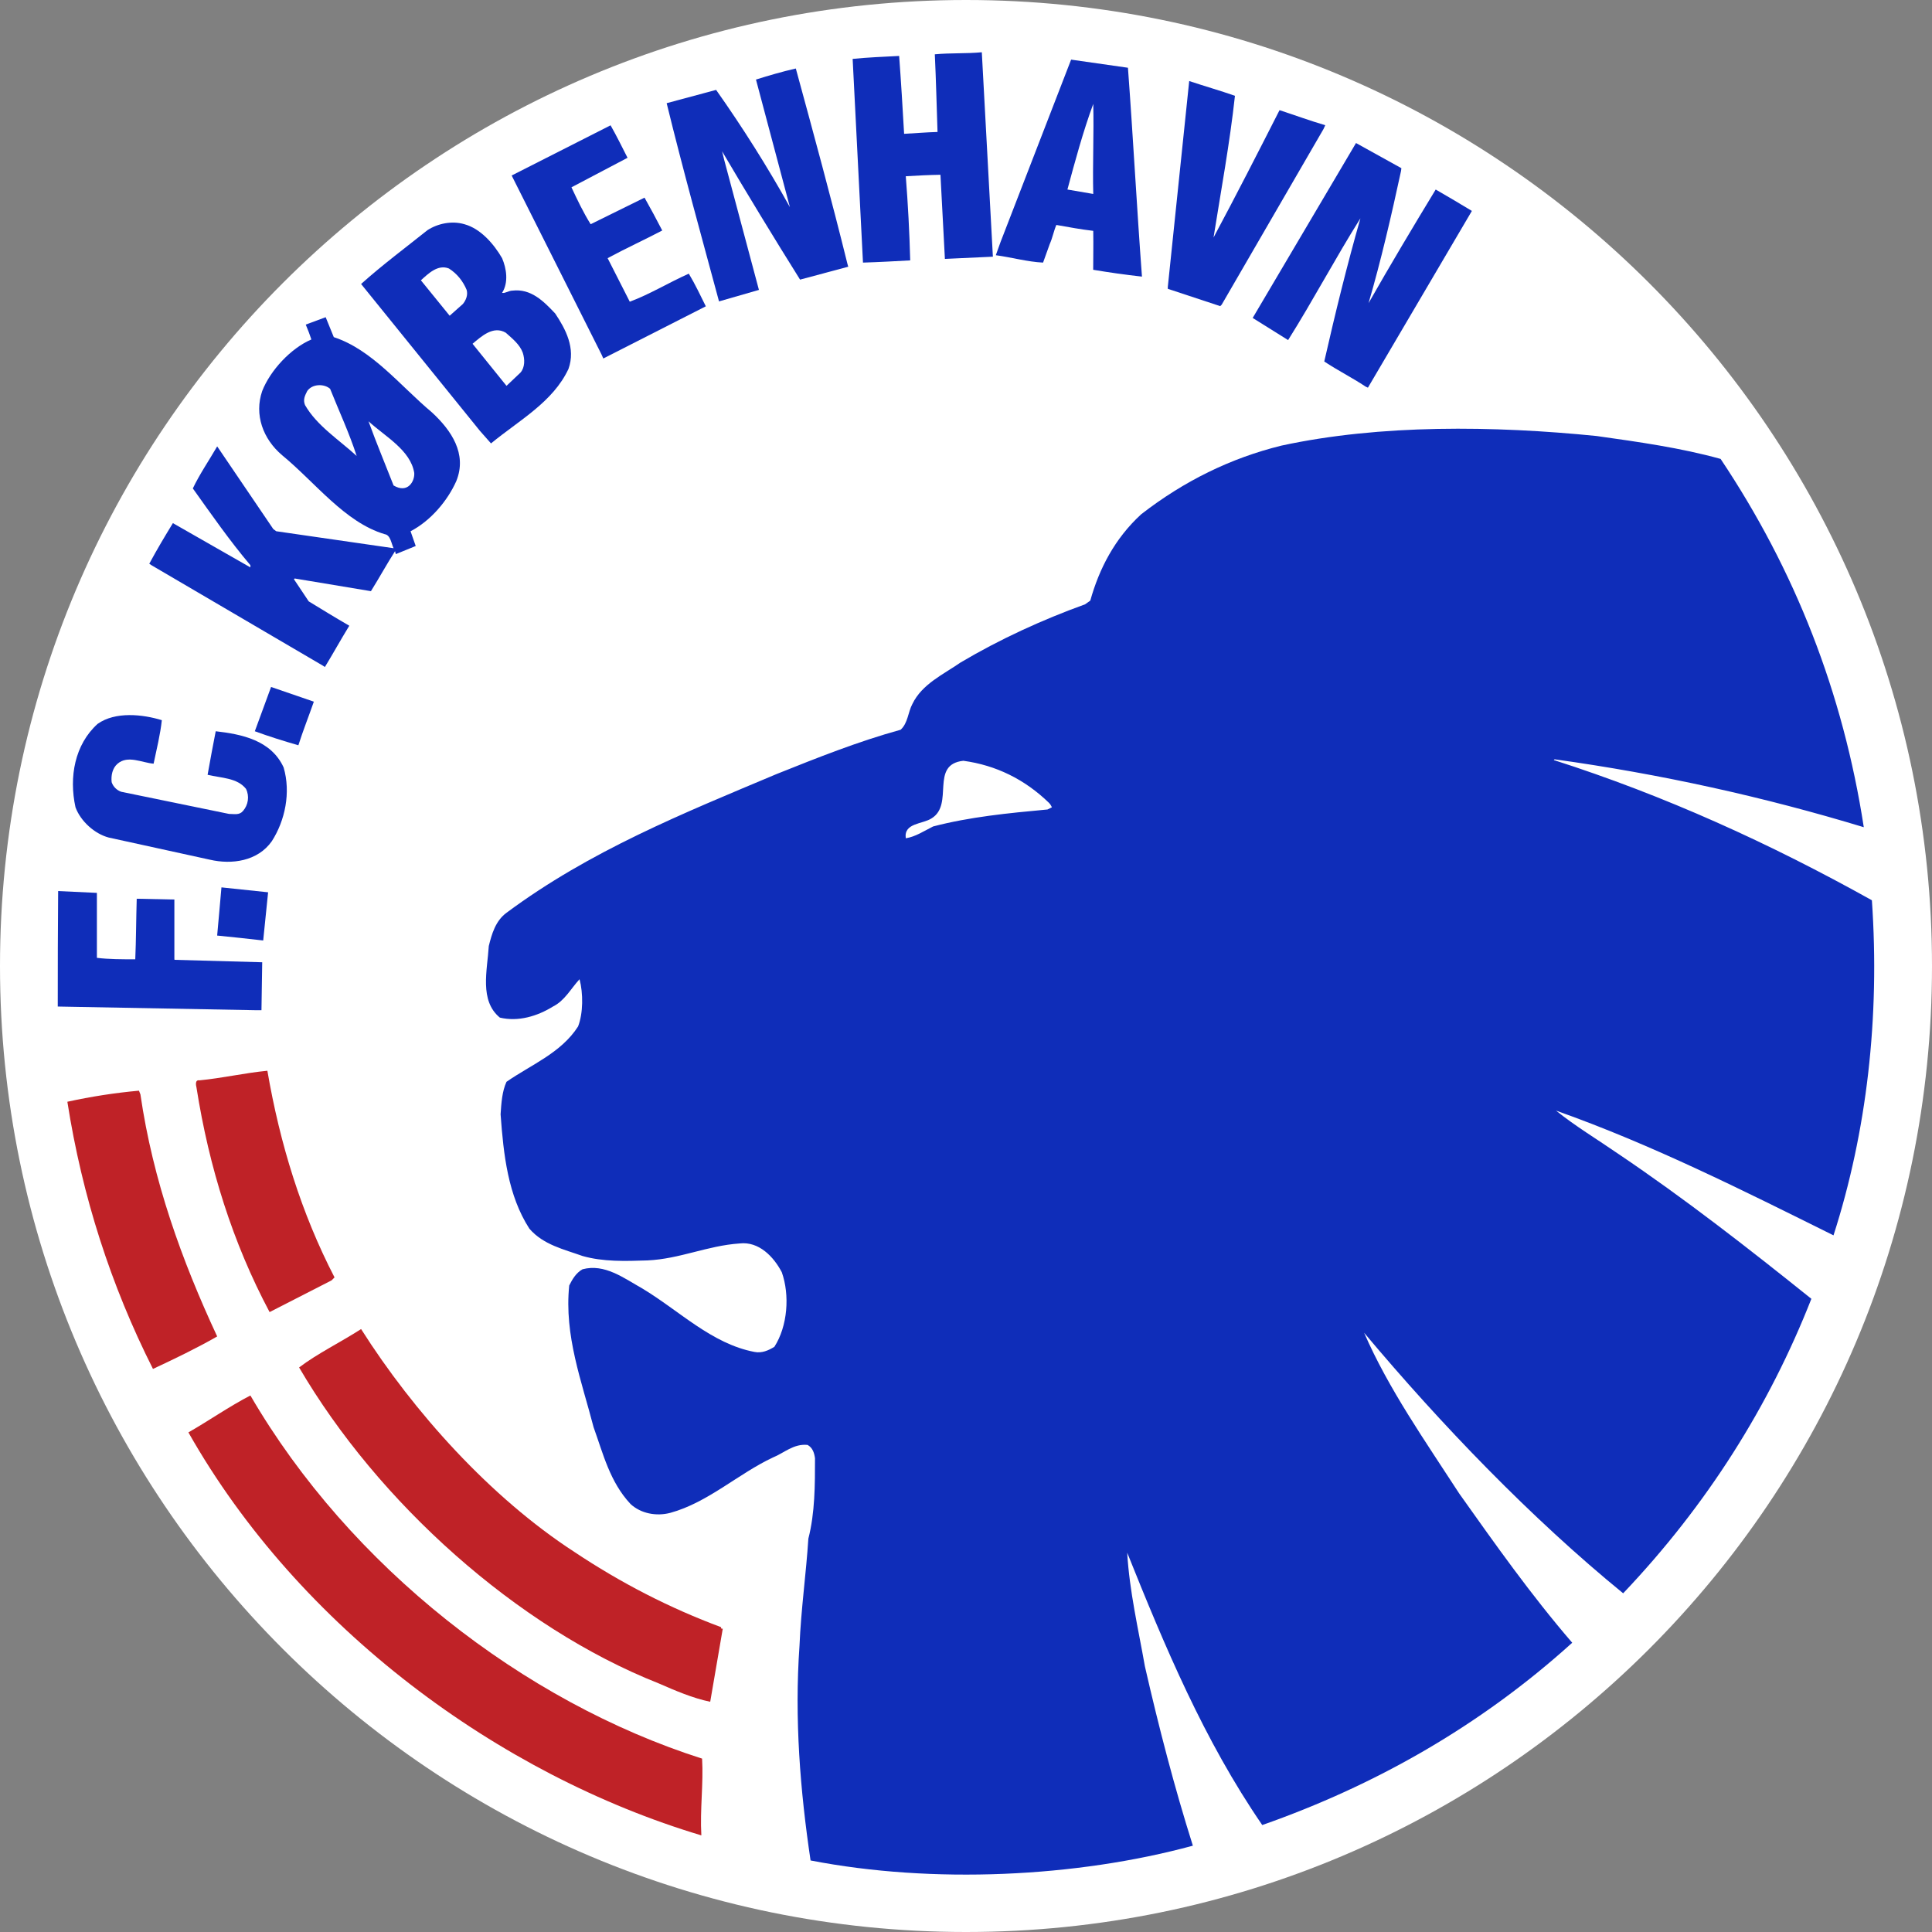 <svg xmlns="http://www.w3.org/2000/svg" width="262.681" height="262.681" viewBox="0 0 262.681 262.681">
						<rect x="0" y="0" width="262.681" height="262.681" fill="#808080" stroke="none"/>
						<path fill="#FFFFFF" d="M262.681,131.343c0,72.537-58.803,131.338-131.339,131.338        C58.802,262.681,0,203.88,0,131.343C0,58.802,58.802,0,131.342,0C203.878,0,262.681,58.802,262.681,131.343"/>
						<path fill="#0f2db9" d="M128.472,35.202l-0.604-11.439c-1.519,0.022-3.146,0.106-4.714,0.2        c0.3,3.813,0.502,7.626,0.601,11.44c-2.038,0.111-4.251,0.236-6.421,0.3l-1.405-27.695c2.031-0.206,4.161-0.29,6.322-0.402        c0.259,3.493,0.475,7.075,0.675,10.588c1.628-0.084,3.005-0.21,4.543-0.251c-0.119-3.422-0.202-7.094-0.369-10.559        c2.106-0.201,4.283-0.078,6.39-0.279l1.506,27.795L128.472,35.202z"/>
						<path fill="#0f2db9" d="M102.784,10.817c1.78-0.554,3.45-1.055,5.418-1.504        c2.41,8.829,4.817,17.659,7.025,26.591l0.104,0.36l-6.552,1.753c-3.549-5.67-7.262-11.769-10.601-17.445l0.291,1.183        l4.717,17.661c-1.962,0.562-3.674,1.064-5.426,1.564c-2.408-8.93-4.911-17.92-7.119-26.952l6.724-1.806        c3.612,5.117,7.026,10.527,10.035,15.945L102.784,10.817z"/>
						<path fill="#0f2db9" d="M167.908,13.024c-0.701,6.422-1.905,12.945-2.911,19.267        c3.013-5.62,6.062-11.592,8.972-17.311c2.043,0.667,4.213,1.46,6.217,2.045l-0.236,0.515l-13.846,23.883l-0.201,0.2        l-7.125-2.354v-0.255l2.91-27.996C163.793,11.72,165.902,12.321,167.908,13.024"/>
						<path fill="#0f2db9" d="M148.642,14.128c-1.405,3.814-2.51,7.927-3.512,11.64l3.512,0.603        C148.541,22.357,148.744,18.141,148.642,14.128 M153.359,9.211c0.7,9.432,1.203,18.966,1.906,28.398        c-2.332-0.26-4.377-0.552-6.631-0.928c0-1.92,0.041-3.171,0.008-5.294c-1.706-0.199-3.313-0.501-5.018-0.802        c-0.373,0.879-0.502,1.706-0.902,2.609l-0.902,2.509c-2.109-0.1-4.217-0.703-6.425-1.003l0.636-1.775l9.602-24.818        L153.359,9.211z"/>
						<path fill="#0f2db9" d="M69.567,23.862l13.449-6.823c0.848,1.489,1.556,2.949,2.307,4.415l-7.626,4.014        c0.802,1.705,1.605,3.412,2.61,5.017l7.325-3.612c0.779,1.378,1.657,3.006,2.408,4.466c-2.319,1.22-5.018,2.458-7.426,3.761        l3.012,5.922c2.706-1.004,5.316-2.609,8.027-3.813c0.902,1.505,1.562,2.937,2.313,4.439l-13.94,7.095l-0.216-0.497        L69.567,23.862z"/>
						<path fill="#0f2db9" d="M190.486,23.26c-1.305,6.021-2.709,12.143-4.415,17.963        c2.909-5.118,6.021-10.337,9.132-15.454c1.76,1.022,3.264,1.898,4.919,2.91l-14.134,24.029l-0.318-0.146        c-1.807-1.204-3.813-2.208-5.619-3.412c1.506-6.622,3.11-13.145,4.916-19.467c-3.41,5.418-6.422,11.138-9.832,16.556        l-4.816-3.01l14.048-23.782l6.17,3.42L190.486,23.26z"/>
						<path fill="#0f2db9" d="M68.765,45.236c-1.706-1.003-3.312,0.501-4.515,1.506l4.616,5.719l1.905-1.807        c0.604-0.702,0.604-1.805,0.303-2.709C70.671,46.841,69.669,46.039,68.765,45.236 M61.039,36.507        c-1.506-0.603-2.81,0.702-3.813,1.604l3.912,4.817l1.806-1.606c0.404-0.502,0.704-1.204,0.503-1.906        C62.944,38.212,62.143,37.209,61.039,36.507 M68.264,35.1c0.602,1.407,0.903,3.313,0,4.718c0.4,0.099,0.903-0.302,1.405-0.302        c2.507-0.301,4.213,1.405,5.82,3.111c1.404,2.107,2.809,4.716,1.806,7.526c-2.107,4.516-6.703,6.979-10.536,10.135        l-1.506-1.705l-16.157-19.97c2.91-2.609,6.021-4.917,9.032-7.325c1.405-0.904,3.31-1.305,5.018-0.802        C65.354,31.087,67.16,33.194,68.264,35.1"/>
						<path fill="#0f2db9" d="M50.102,57.278c1.084,2.983,2.292,5.864,3.411,8.729        c1.93,1.141,2.888-0.571,2.81-1.705C55.821,61.192,52.354,59.344,50.102,57.278 M41.773,53.163        c-0.303,0.603-0.605,1.172-0.303,1.907c1.607,2.81,4.616,4.717,7.024,6.924c-1.003-3.11-2.408-6.121-3.611-9.131        C44.081,52.161,42.474,52.161,41.773,53.163 M45.384,45.839c5.22,1.705,9.032,6.622,13.348,10.235        c2.607,2.408,4.816,5.619,3.31,9.332c-1.203,2.71-3.512,5.419-6.221,6.824l0.701,2.006l-2.707,1.104l-0.103-0.401        c-1.108,1.724-2.143,3.622-3.28,5.439l-10.367-1.726l-0.101,0.1l2.009,3.01c1.806,1.104,3.611,2.208,5.518,3.313        c-1.189,1.938-2.214,3.805-3.318,5.611l-0.295-0.193L20.634,76.872l-0.337-0.227c1.048-1.943,2.107-3.713,3.211-5.519        c3.555,2.032,7.027,4.014,10.536,6.02v-0.3c-2.809-3.312-5.316-6.924-7.825-10.437c0.902-1.906,2.206-3.813,3.31-5.718        l7.626,11.238l0.402,0.301l15.955,2.307c-0.301-0.601-0.408-1.797-1.203-1.906c-5.419-1.606-9.432-7.024-13.949-10.737        c-2.61-2.208-3.813-5.519-2.709-8.731c1.104-2.809,3.878-5.803,6.685-7.007c-0.208-0.627-0.464-1.321-0.765-2.024l2.709-1.003        L45.384,45.839z"/>
						<path fill="#0f2db9" d="M36.856,93.402l5.815,1.999c-0.668,1.92-1.502,4.022-2.103,5.929        c-2.031-0.586-4.015-1.205-5.922-1.907L36.856,93.402z"/>
						<path fill="#0f2db9" d="M22.003,97.918c-0.2,1.906-0.717,4.007-1.118,5.914        c-1.587-0.125-3.498-1.198-4.901,0.006c-0.704,0.602-0.904,1.605-0.803,2.509c0.2,0.602,0.7,1.104,1.303,1.305l14.653,3.01        c0.702,0,1.404,0.201,1.905-0.402c0.702-0.802,0.904-2.007,0.401-3.01c-1.202-1.505-3.334-1.456-5.217-1.906        c0.381-2.096,0.702-3.914,1.104-5.922c3.51,0.402,7.526,1.206,9.232,4.919c1.001,3.411,0.2,7.224-1.606,10.034        c-1.906,2.709-5.42,3.21-8.429,2.509l-13.748-3.01c-1.907-0.503-3.815-2.209-4.515-4.115        c-0.904-4.114-0.101-8.53,3.009-11.339C15.681,96.714,19.393,97.115,22.003,97.918"/>
						<path fill="#0f2db9" d="M36.453,121.319l-0.668,6.552c-2.129-0.25-4.253-0.467-6.259-0.668        c0.208-2.128,0.383-4.444,0.583-6.552L36.453,121.319z"/>
						<path fill="#0f2db9" d="M13.174,130.23c1.605,0.201,3.411,0.201,5.218,0.201        c0.115-2.643,0.115-5.565,0.198-8.236l5.118,0.108v8.027l0.016,0.171l11.927,0.331l-0.101,6.522h-0.603l-27.094-0.502        c0-5.318,0.011-10.608,0.053-15.7l5.268,0.247V130.23z"/>
						<path fill="#BF2227" d="M36.354,145.583c1.706,9.936,4.614,19.367,9.131,28.098l-0.401,0.401l-8.429,4.314        c-5.018-9.433-8.229-19.667-9.935-30.505c-0.101-0.402-0.202-1.104,0.402-1.004C30.232,146.587,33.242,145.884,36.354,145.583        "/>
						<path fill="#BF2227" d="M19.092,148.794c1.706,11.741,5.621,22.578,10.437,32.914        c-2.81,1.606-5.72,3.01-8.731,4.416c-5.719-11.34-9.632-23.48-11.639-36.326c3.21-0.703,6.423-1.205,9.733-1.506        L19.092,148.794z"/>
						<path fill="#BF2227" d="M78.099,211.011c6.322,4.213,12.944,7.625,19.968,10.234c-0.099,0.1,0,0.2,0.101,0.2        h0.101l-1.706,9.935c-2.409-0.502-4.716-1.505-7.025-2.509c-19.267-7.626-38.132-24.585-48.87-42.948        c2.511-1.906,5.621-3.412,8.428-5.218C56.222,191.944,66.659,203.584,78.099,211.011"/>
						<path fill="#BF2227" d="M34.045,189.735c13.547,23.28,37.129,41.645,61.414,49.372        c0.2,3.411-0.303,6.923-0.101,10.437c-27.497-8.229-54.69-28.199-69.742-54.791C28.426,193.148,31.137,191.241,34.045,189.735        "/>
						<path fill="#0f2db9" d="M130.98,103.438c-4.616,0.501-1.203,5.92-4.315,7.826        c-1.205,0.804-3.813,0.603-3.512,2.71c1.305-0.201,2.509-1.003,3.714-1.606c5.015-1.305,10.134-1.806,15.554-2.308l0.602-0.3        c-0.102-0.201-0.202-0.402-0.402-0.603C139.31,105.946,135.396,104.04,130.98,103.438 M233.939,62.396        c10.134,15.152,16.656,31.81,19.467,50.074c-13.548-4.115-27.598-7.227-42.045-9.233l-0.104,0.1        c15.053,4.817,29.401,11.339,43.25,19.066c1.104,15.956-0.701,31.509-5.218,45.558c-12.342-6.122-24.685-12.343-37.729-16.96        c2.609,2.107,5.619,3.914,8.529,5.922c8.932,6.021,17.561,12.744,26.191,19.667c-5.721,14.551-14.148,27.998-25.59,40.04        c-12.543-10.236-24.785-22.98-35.221-35.424c3.311,7.627,8.328,14.752,12.943,21.875c4.917,6.925,9.734,13.749,15.352,20.271        c-12.643,11.439-26.992,19.467-42.144,24.786c-7.928-11.541-13.247-24.284-18.362-37.028        c0.301,5.218,1.504,10.334,2.406,15.453c1.905,8.328,4.016,16.457,6.521,24.383c-15.854,4.316-35.42,5.22-51.979,2.008        c-1.405-9.432-2.206-19.266-1.504-29.2c0.202-4.918,0.904-9.835,1.203-14.551c0.904-3.511,0.904-7.325,0.904-10.938        c-0.101-0.702-0.301-1.405-1.003-1.807c-1.907-0.2-3.211,1.104-4.717,1.705c-4.715,2.209-8.831,6.123-13.949,7.528        c-1.905,0.502-4.013,0.099-5.417-1.205c-2.81-3.01-3.714-6.824-5.018-10.437c-1.607-6.222-4.015-12.442-3.313-19.267        c0.404-0.803,0.905-1.706,1.809-2.207c3.01-0.803,5.617,1.203,8.126,2.609c5.018,3.01,9.434,7.525,15.253,8.629        c1.003,0.2,1.907-0.201,2.709-0.701c1.806-2.811,2.107-7.026,1.005-10.137c-1.104-2.106-3.11-4.214-5.72-3.912        c-4.417,0.299-8.128,2.105-12.545,2.307c-3.009,0.101-6.02,0.201-8.828-0.602c-2.511-0.902-5.321-1.506-7.226-3.714        c-2.911-4.516-3.512-10.034-3.914-15.553c0.101-1.506,0.202-3.111,0.803-4.415c3.311-2.309,7.426-3.913,9.733-7.527        c0.703-1.806,0.703-4.515,0.2-6.421c-1.203,1.304-2.006,2.91-3.61,3.712c-2.108,1.305-4.718,2.108-7.227,1.506        c-2.808-2.308-1.705-6.422-1.503-9.733c0.401-1.606,0.902-3.413,2.407-4.516c11.338-8.43,24.082-13.547,36.726-18.866        c5.52-2.207,11.038-4.415,16.859-6.021c1.004-0.902,1.004-2.407,1.605-3.511c1.306-2.709,4.216-4.014,6.524-5.62        c5.419-3.211,11.137-5.82,16.958-7.927l0.703-0.502c1.203-4.315,3.312-8.428,6.923-11.74        c5.821-4.516,12.143-7.626,19.066-9.333c13.447-2.909,28.898-2.71,42.848-1.305C222.798,60.087,228.519,60.89,233.939,62.396"/>
</svg>